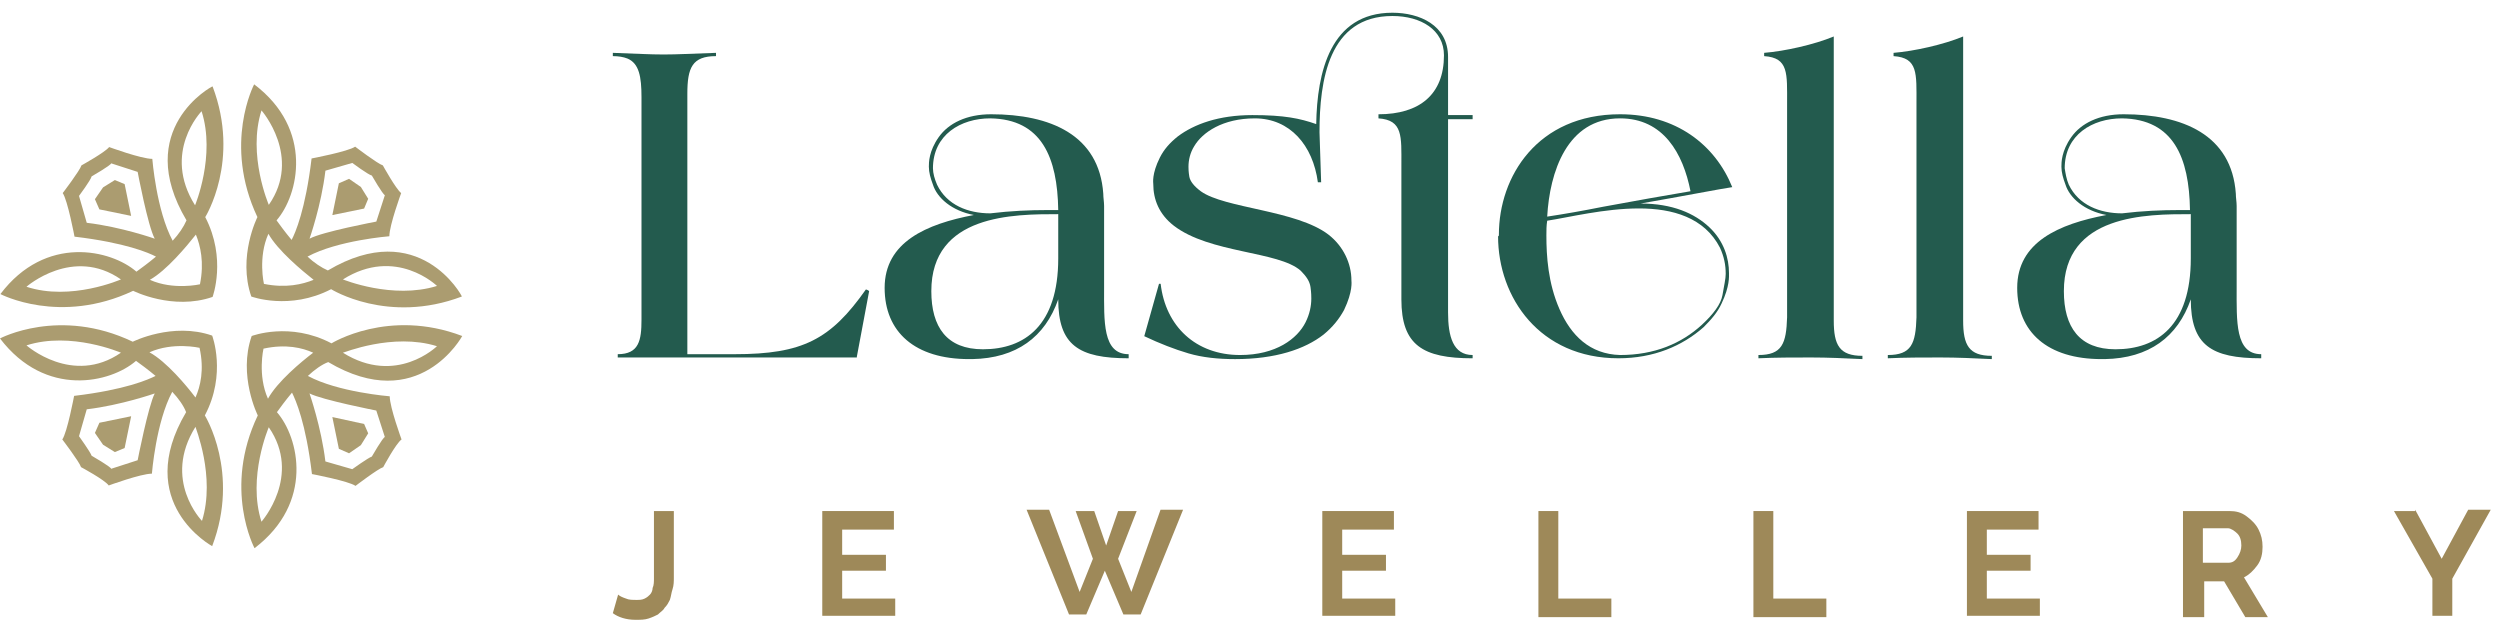 <svg width="166" height="42" viewBox="0 0 166 42" fill="none" xmlns="http://www.w3.org/2000/svg">
<path d="M21.77 17.958C21.337 17.769 20.851 17.444 20.418 17.039C22.419 15.957 25.853 15.687 25.853 15.687C25.853 14.957 26.637 12.82 26.637 12.82C26.286 12.55 25.421 10.982 25.421 10.982C25.069 10.873 23.582 9.738 23.582 9.738C23.122 10.062 20.689 10.522 20.689 10.522C20.283 13.929 19.607 15.47 19.363 15.93C18.931 15.416 18.579 14.929 18.363 14.632C19.823 12.956 20.851 8.602 16.876 5.6C16.876 5.6 14.794 9.548 17.092 14.416C17.092 14.416 15.767 17.039 16.686 19.689C16.686 19.689 19.228 20.635 21.986 19.202C21.986 19.202 25.745 21.555 30.667 19.689C30.694 19.662 27.827 14.362 21.77 17.958ZM17.363 7.331C17.363 7.331 20.067 10.414 17.849 13.604C17.849 13.604 16.416 10.278 17.363 7.331ZM23.393 10.819C23.393 10.819 24.447 11.603 24.691 11.658C24.691 11.658 25.421 12.928 25.556 12.956L24.988 14.713C24.988 14.713 21.392 15.389 20.553 15.849C20.553 15.849 21.337 13.632 21.608 11.333L23.393 10.819ZM17.525 18.85C17.525 18.85 17.119 17.093 17.822 15.524C18.444 16.633 20.04 17.958 20.824 18.58C20.094 18.877 18.985 19.148 17.525 18.85ZM22.771 18.553C26.286 16.336 29.017 18.986 29.017 18.986C26.07 19.905 22.771 18.553 22.771 18.553Z" fill="#AB9C70"/>
<path d="M24.448 13.199L23.961 12.415L23.177 11.874L22.5 12.171L22.068 14.281L24.177 13.848L24.448 13.199Z" fill="#AB9C70"/>
<path d="M14.088 36.264C15.954 31.37 13.602 27.584 13.602 27.584C15.062 24.826 14.088 22.284 14.088 22.284C11.465 21.365 8.815 22.69 8.815 22.69C3.948 20.364 0 22.473 0 22.473C3.029 26.448 7.355 25.421 9.032 23.961C9.329 24.177 9.816 24.529 10.33 24.961C9.843 25.204 8.329 25.881 4.921 26.286C4.921 26.286 4.462 28.72 4.137 29.18C4.137 29.18 5.273 30.667 5.381 31.018C5.381 31.018 6.95 31.857 7.22 32.235C7.22 32.235 9.356 31.451 10.086 31.451C10.086 31.451 10.357 28.017 11.438 26.016C11.844 26.448 12.195 26.935 12.358 27.368C8.788 33.398 14.088 36.264 14.088 36.264ZM8.031 23.42C4.813 25.637 1.758 22.933 1.758 22.933C4.705 21.987 8.031 23.42 8.031 23.42ZM5.76 27.178C8.031 26.908 10.275 26.124 10.275 26.124C9.843 26.962 9.14 30.559 9.14 30.559L7.382 31.127C7.355 30.991 6.084 30.261 6.084 30.261C6.003 30.018 5.246 28.963 5.246 28.963L5.76 27.178ZM12.98 26.394C12.385 25.61 11.06 24.015 9.924 23.393C11.492 22.69 13.25 23.095 13.25 23.095C13.575 24.555 13.304 25.664 12.98 26.394ZM13.412 34.588C13.412 34.588 10.762 31.884 12.98 28.341C12.953 28.341 14.332 31.64 13.412 34.588Z" fill="#AB9C70"/>
<path d="M7.627 30.018L6.843 29.531L6.302 28.747L6.6 28.071L8.709 27.638L8.276 29.748L7.627 30.018Z" fill="#AB9C70"/>
<path d="M12.384 14.632C12.195 15.065 11.871 15.551 11.465 15.984C10.383 13.983 10.113 10.549 10.113 10.549C9.383 10.549 7.247 9.765 7.247 9.765C6.976 10.116 5.408 10.982 5.408 10.982C5.3 11.333 4.164 12.82 4.164 12.82C4.489 13.28 4.948 15.714 4.948 15.714C8.355 16.119 9.897 16.795 10.357 17.039C9.843 17.471 9.356 17.823 9.059 18.039C7.382 16.579 3.028 15.551 0.027 19.526C0.027 19.526 3.975 21.608 8.842 19.31C8.842 19.31 11.465 20.635 14.115 19.716C14.115 19.716 15.062 17.174 13.628 14.416C13.628 14.416 15.981 10.657 14.115 5.736C14.088 5.708 8.788 8.575 12.384 14.632ZM1.757 19.04C1.757 19.04 4.84 16.336 8.031 18.553C8.031 18.553 4.705 20.013 1.757 19.04ZM5.246 13.009C5.246 13.009 6.03 11.955 6.084 11.712C6.084 11.712 7.355 10.982 7.382 10.846L9.14 11.414C9.14 11.414 9.816 15.011 10.275 15.849C10.275 15.849 8.058 15.065 5.76 14.794L5.246 13.009ZM13.277 18.877C13.277 18.877 11.519 19.283 9.951 18.58C11.059 17.958 12.384 16.363 13.007 15.578C13.304 16.308 13.574 17.417 13.277 18.877ZM12.952 13.632C10.735 10.116 13.385 7.385 13.385 7.385C14.332 10.332 12.952 13.632 12.952 13.632Z" fill="#AB9C70"/>
<path d="M7.627 11.955L6.843 12.442L6.302 13.226L6.599 13.902L8.708 14.335L8.276 12.226L7.627 11.955Z" fill="#AB9C70"/>
<path d="M30.692 22.311C25.797 20.446 22.012 22.798 22.012 22.798C19.253 21.338 16.712 22.311 16.712 22.311C15.792 24.934 17.117 27.584 17.117 27.584C14.792 32.452 16.901 36.4 16.901 36.4C20.876 33.371 19.848 29.045 18.388 27.368C18.605 27.071 18.956 26.584 19.389 26.07C19.632 26.557 20.308 28.071 20.714 31.478C20.714 31.478 23.147 31.938 23.607 32.263C23.607 32.263 25.094 31.127 25.446 31.019C25.446 31.019 26.284 29.45 26.663 29.18C26.663 29.18 25.878 27.044 25.878 26.314C25.878 26.314 22.444 26.043 20.443 24.962C20.876 24.556 21.363 24.204 21.795 24.042C27.825 27.611 30.692 22.311 30.692 22.311ZM17.847 28.369C20.065 31.587 17.361 34.642 17.361 34.642C16.414 31.695 17.847 28.369 17.847 28.369ZM21.606 30.64C21.336 28.369 20.551 26.124 20.551 26.124C21.39 26.557 24.986 27.26 24.986 27.26L25.554 29.018C25.419 29.045 24.689 30.316 24.689 30.316C24.445 30.397 23.391 31.154 23.391 31.154L21.606 30.64ZM20.795 23.42C20.011 24.015 18.415 25.34 17.793 26.476C17.09 24.907 17.496 23.15 17.496 23.15C18.983 22.825 20.092 23.096 20.795 23.42ZM29.015 22.988C29.015 22.988 26.311 25.638 22.769 23.42C22.769 23.447 26.068 22.068 29.015 22.988Z" fill="#AB9C70"/>
<path d="M24.448 28.774L23.961 29.558L23.177 30.099L22.501 29.802L22.068 27.692L24.178 28.152L24.448 28.774Z" fill="#AB9C70"/>
<path d="M40.692 3.727V3.509C42.269 3.563 43.139 3.618 44.063 3.618C44.987 3.618 45.912 3.563 47.543 3.509V3.727C45.966 3.727 45.64 4.488 45.64 6.228V23.518H48.793C53.306 23.518 55.155 22.54 57.493 19.223C57.547 19.223 57.656 19.277 57.711 19.331L56.895 23.681V23.736H41.018V23.518C42.432 23.518 42.595 22.594 42.595 21.235V6.445C42.595 5.086 42.432 4.216 41.671 3.89C41.399 3.781 41.072 3.727 40.692 3.727Z" fill="#235B4E"/>
<path d="M64.667 14.275C63.199 14.003 62.22 13.133 61.948 12.263C61.785 11.828 61.676 11.447 61.676 11.067C61.676 10.795 61.676 10.034 62.329 9.109C62.981 8.185 64.177 7.587 65.809 7.587C69.724 7.587 72.986 8.946 73.258 12.861C73.258 13.133 73.312 13.405 73.312 13.677V19.06C73.312 21.343 73.203 23.518 74.943 23.518V23.79C71.627 23.79 70.267 22.92 70.267 19.875C69.397 22.376 67.494 23.79 64.558 23.844C64.504 23.844 64.395 23.844 64.341 23.844C60.752 23.844 58.74 22.05 58.74 19.114C58.74 16.069 61.513 14.873 64.667 14.275ZM65.265 23.192C68.038 23.192 70.267 21.615 70.267 17.157V14.22C67.331 14.22 61.84 14.22 61.84 19.331C61.84 21.724 62.873 23.192 65.265 23.192ZM62.22 12.263C62.873 13.622 64.286 14.166 65.754 14.166C67.114 14.003 68.364 13.948 69.56 13.948H70.267C70.213 10.469 69.18 7.913 65.754 7.859C63.797 7.859 61.948 8.946 61.948 11.175C61.948 11.502 62.057 11.882 62.22 12.263Z" fill="#235B4E"/>
<path d="M75.979 22.323L76.958 18.843H77.067C77.393 21.67 79.404 23.573 82.341 23.573C84.733 23.573 86.147 22.486 86.69 21.398C86.962 20.855 87.071 20.311 87.071 19.822C87.071 19.713 87.071 19.441 87.017 19.06C86.962 18.68 86.745 18.354 86.364 17.973C84.896 16.668 80.329 16.831 77.936 14.982C76.958 14.221 76.577 13.242 76.577 12.209C76.577 12.155 76.468 11.557 77.012 10.469C77.284 9.926 77.665 9.491 78.208 9.056C79.296 8.24 80.927 7.642 83.156 7.642C85.277 7.642 86.31 7.86 87.397 8.24C87.452 4.815 88.322 0.845 92.454 0.845C94.248 0.845 96.151 1.661 96.151 3.782V7.642H97.782V7.914H96.151V20.746C96.151 22.323 96.478 23.573 97.782 23.573V23.791C94.466 23.791 93.052 22.921 93.052 19.876V10.959C93.052 9.056 93.161 7.968 91.53 7.86V7.588C94.248 7.588 95.879 6.283 95.879 3.673C95.879 1.987 94.357 1.063 92.454 1.063C88.213 1.063 87.615 5.358 87.615 8.784L87.724 12.101H87.506C87.18 9.654 85.657 7.86 83.319 7.86C81.199 7.86 79.84 8.784 79.296 9.708C79.024 10.143 78.915 10.633 78.915 11.068C78.915 11.176 78.915 11.394 78.969 11.72C79.024 12.046 79.296 12.373 79.731 12.699C81.308 13.841 86.092 13.949 88.213 15.581C89.192 16.342 89.735 17.483 89.735 18.625C89.735 18.68 89.844 19.332 89.246 20.583C88.92 21.181 88.485 21.725 87.887 22.214C86.636 23.193 84.679 23.845 82.014 23.845C80.873 23.845 79.84 23.736 78.915 23.465C77.991 23.193 77.012 22.812 75.979 22.323Z" fill="#235B4E"/>
<path d="M99.526 15.58C99.526 11.719 102.082 7.587 107.573 7.587C111.271 7.587 113.88 9.599 115.022 12.426C114.261 12.535 111.76 13.024 108.933 13.514C111.053 13.514 112.521 14.166 113.5 15.09C114.479 16.015 114.805 17.157 114.805 18.135C114.805 18.353 114.859 19.005 114.315 20.147C114.044 20.745 113.609 21.235 113.119 21.724C111.706 22.974 109.803 23.79 107.464 23.79C102.245 23.79 99.472 19.766 99.472 15.688C99.526 15.688 99.526 15.634 99.526 15.58ZM102.68 15.634C102.68 16.993 102.788 18.788 103.55 20.528C104.311 22.268 105.561 23.518 107.573 23.573C109.857 23.573 111.651 22.811 113.01 21.561C113.772 20.854 114.261 20.201 114.37 19.603C114.479 18.951 114.587 18.516 114.587 18.19C114.587 17.591 114.479 17.048 114.207 16.45C113.174 14.438 111.053 13.84 108.824 13.84C106.54 13.84 104.148 14.438 102.734 14.655C102.68 14.982 102.68 15.308 102.68 15.634ZM106.431 13.731C108.498 13.35 110.618 12.97 112.249 12.698C111.76 10.197 110.455 7.859 107.573 7.859C104.039 7.859 102.897 11.447 102.734 14.383C103.822 14.22 105.072 14.003 106.431 13.731Z" fill="#235B4E"/>
<path d="M116.76 23.79V23.573C118.337 23.573 118.608 22.811 118.663 21.072V6.88C118.663 4.868 118.772 3.835 117.14 3.727V3.509C118.5 3.4 120.457 2.965 121.762 2.422V21.289C121.762 22.92 122.143 23.627 123.665 23.627V23.845C122.523 23.79 121.381 23.736 120.24 23.736C119.098 23.736 117.902 23.736 116.76 23.79Z" fill="#235B4E"/>
<path d="M125.351 23.79V23.573C126.928 23.573 127.2 22.811 127.254 21.072V6.88C127.254 4.868 127.363 3.835 125.732 3.727V3.509C127.091 3.4 129.048 2.965 130.353 2.422V21.289C130.353 22.92 130.734 23.627 132.256 23.627V23.845C131.115 23.79 129.973 23.736 128.831 23.736C127.689 23.736 126.493 23.736 125.351 23.79Z" fill="#235B4E"/>
<path d="M139.869 14.275C138.4 14.003 137.422 13.133 137.15 12.263C136.987 11.828 136.878 11.447 136.878 11.067C136.878 10.795 136.878 10.034 137.531 9.109C138.183 8.185 139.379 7.587 141.01 7.587C144.925 7.587 148.188 8.946 148.459 12.861C148.459 13.133 148.514 13.405 148.514 13.677V19.06C148.514 21.343 148.405 23.518 150.145 23.518V23.79C146.828 23.79 145.469 22.92 145.469 19.875C144.599 22.376 142.696 23.79 139.76 23.844C139.705 23.844 139.597 23.844 139.542 23.844C135.954 23.844 133.942 22.05 133.942 19.114C133.942 16.069 136.715 14.873 139.869 14.275ZM140.467 23.192C143.24 23.192 145.469 21.615 145.469 17.157V14.22C142.533 14.22 137.041 14.22 137.041 19.331C137.041 21.724 138.074 23.192 140.467 23.192ZM137.367 12.263C138.02 13.622 139.434 14.166 140.902 14.166C142.261 14.003 143.512 13.948 144.708 13.948H145.415C145.36 10.469 144.327 7.913 140.902 7.859C138.944 7.859 137.096 8.946 137.096 11.175C137.15 11.502 137.204 11.882 137.367 12.263Z" fill="#235B4E"/>
<path d="M41.044 39.481C41.132 39.57 41.308 39.658 41.572 39.746C41.749 39.834 42.013 39.834 42.277 39.834C42.453 39.834 42.629 39.834 42.805 39.746C42.981 39.658 43.07 39.57 43.158 39.481C43.246 39.394 43.334 39.217 43.334 39.041C43.422 38.865 43.422 38.601 43.422 38.425C43.422 38.161 43.422 37.896 43.422 37.632V33.934H44.743V37.456C44.743 37.808 44.743 38.072 44.743 38.337C44.743 38.601 44.743 38.865 44.655 39.129C44.567 39.393 44.567 39.57 44.479 39.834C44.391 40.01 44.302 40.186 44.126 40.362C44.038 40.538 43.862 40.626 43.686 40.803C43.51 40.891 43.334 40.979 43.07 41.067C42.805 41.155 42.541 41.155 42.189 41.155C41.572 41.155 41.044 40.979 40.692 40.714L41.044 39.481Z" fill="#9E8959"/>
<path d="M59.443 39.657V40.889H54.599V33.933H59.355V35.166H55.92V36.839H58.826V37.895H55.92V39.745H59.443V39.657Z" fill="#9E8959"/>
<path d="M71.424 33.933H72.657L73.449 36.223L74.242 33.933H75.475L74.242 37.103L75.122 39.305L77.06 33.845H78.557L75.739 40.802H74.594L73.361 37.896L72.128 40.802H70.984L68.165 33.845H69.662L71.688 39.305L72.569 37.103L71.424 33.933Z" fill="#9E8959"/>
<path d="M92.644 39.657V40.889H87.801V33.933H92.556V35.166H89.122V36.839H92.028V37.895H89.122V39.745H92.644V39.657Z" fill="#9E8959"/>
<path d="M102.151 40.889V33.933H103.472V39.745H106.994V40.978H102.151V40.889Z" fill="#9E8959"/>
<path d="M116.427 40.889V33.933H117.748V39.745H121.27V40.978H116.427V40.889Z" fill="#9E8959"/>
<path d="M135.447 39.657V40.889H130.604V33.933H135.359V35.166H131.925V36.839H134.831V37.895H131.925V39.745H135.447V39.657Z" fill="#9E8959"/>
<path d="M144.95 40.889V33.933H148.032C148.473 33.933 148.825 34.021 149.177 34.285C149.529 34.549 149.794 34.813 149.97 35.166C150.146 35.518 150.234 35.87 150.234 36.31C150.234 36.751 150.146 37.191 149.882 37.543C149.618 37.895 149.353 38.16 149.001 38.336L150.586 40.978H149.089L147.68 38.6H146.359V40.978H144.95V40.889ZM146.271 37.367H147.944C148.209 37.367 148.385 37.279 148.561 37.015C148.737 36.751 148.825 36.486 148.825 36.222C148.825 35.87 148.737 35.606 148.561 35.43C148.385 35.254 148.12 35.077 147.944 35.077H146.271V37.367Z" fill="#9E8959"/>
<path d="M160.366 33.845L162.128 37.103L163.889 33.845H165.386L162.832 38.425V40.89H161.511V38.425L158.958 33.933H160.366V33.845Z" fill="#9E8959"/>
</svg>
